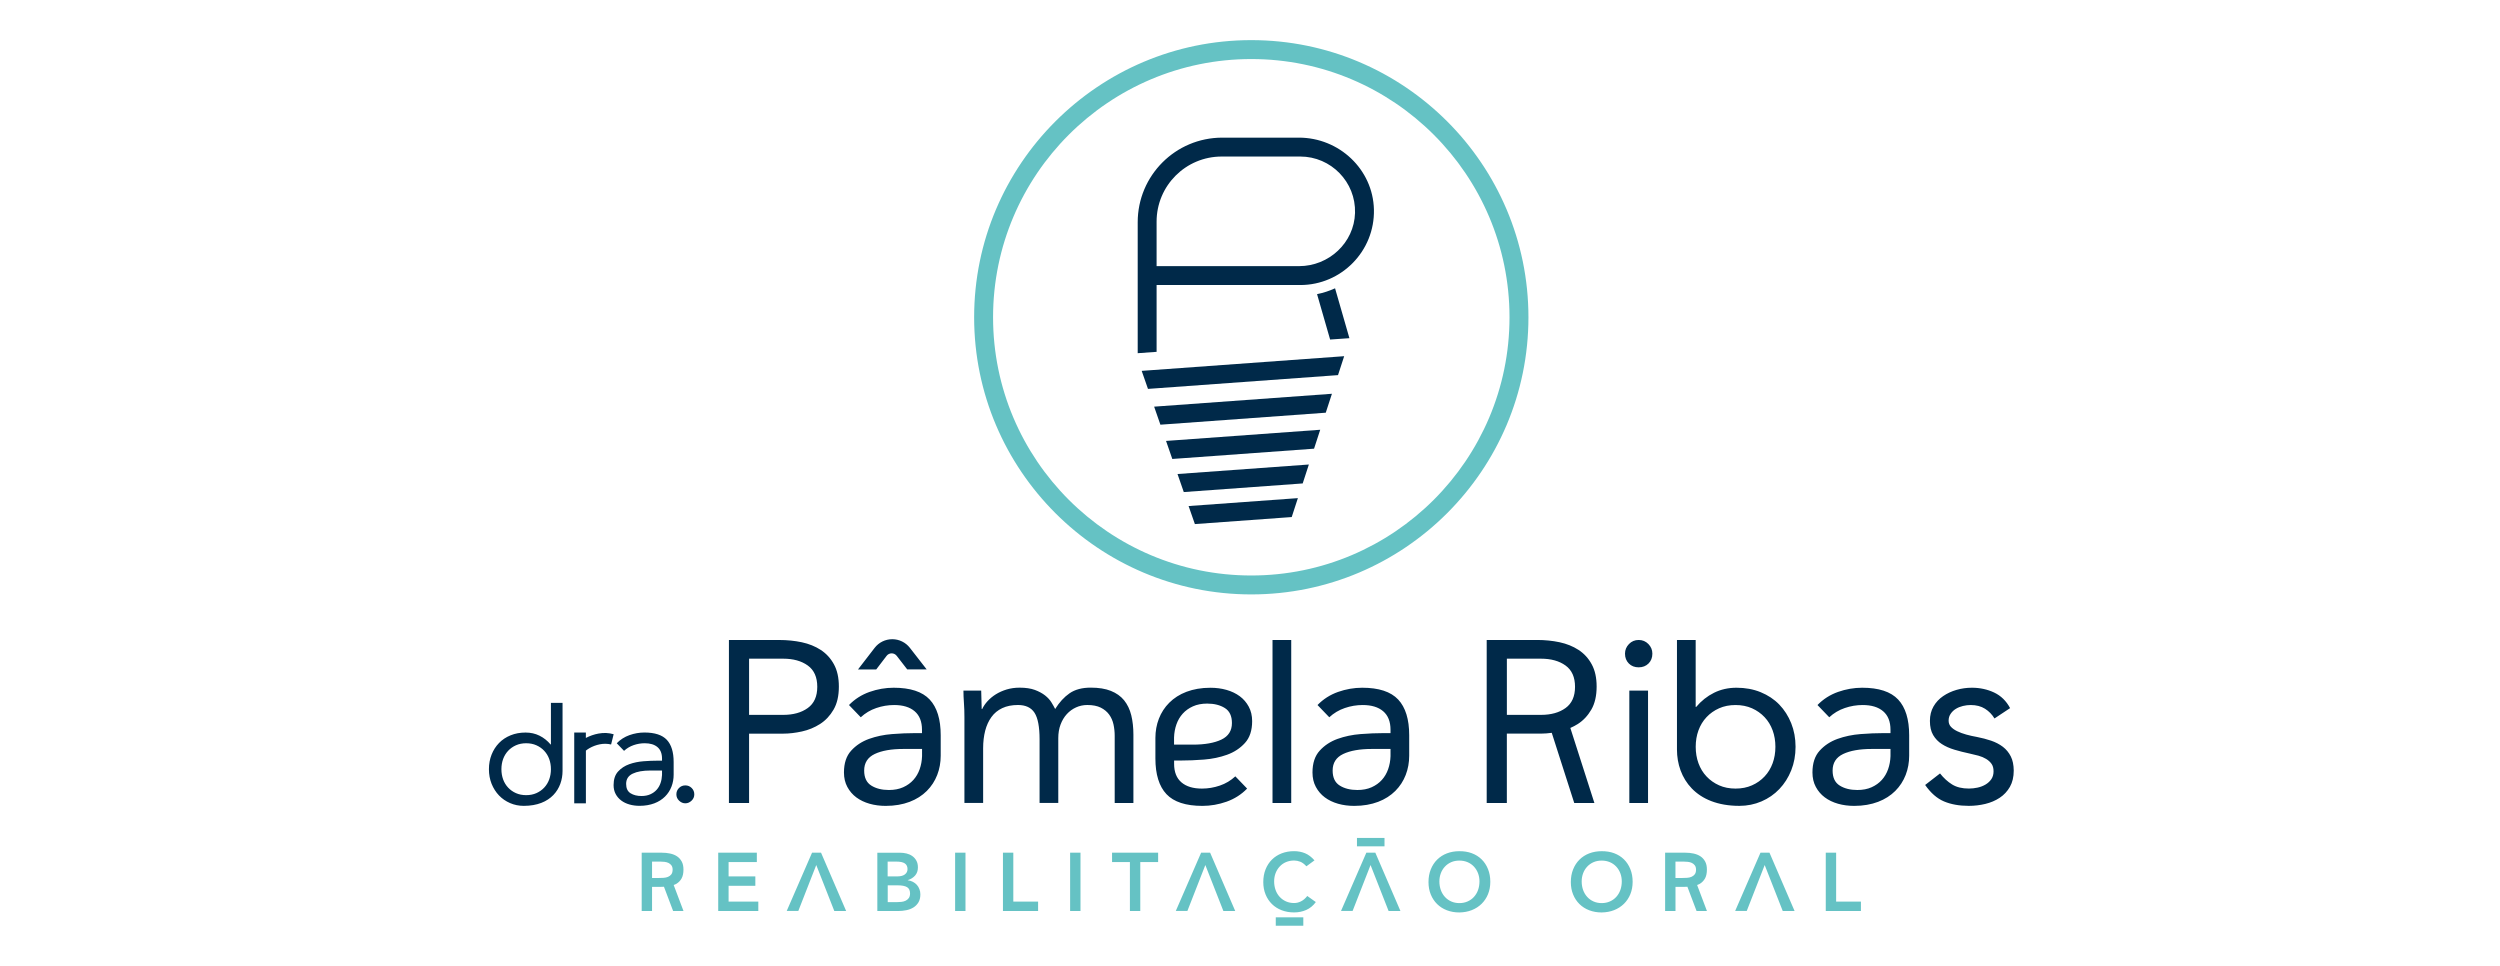 <?xml version="1.0" encoding="utf-8"?>
<!-- Generator: Adobe Illustrator 26.0.3, SVG Export Plug-In . SVG Version: 6.00 Build 0)  -->
<svg version="1.1" id="Camada_1" xmlns="http://www.w3.org/2000/svg" xmlns:xlink="http://www.w3.org/1999/xlink" x="0px" y="0px"
	 viewBox="0 0 815 315" style="enable-background:new 0 0 815 315;" xml:space="preserve">
<style type="text/css">
	.st0{fill:#65C2C4;}
	.st1{fill:#002949;}
</style>
<g>
	<path class="st0" d="M555.83,286.38c0.41-0.73,0.62-1.7,0.62-2.9c0-1.06-0.19-1.94-0.58-2.64c-0.39-0.71-0.9-1.27-1.54-1.69
		c-0.64-0.42-1.39-0.72-2.24-0.9c-0.85-0.18-1.73-0.27-2.64-0.27h-6.62v19h3.38v-7.86h2.65c0.42,0,0.82-0.02,1.23-0.04l2.99,7.91
		h3.38l-3.2-8.48c0.32-0.12,0.64-0.25,0.92-0.41C554.86,287.68,555.41,287.11,555.83,286.38z M552.48,285.04
		c-0.28,0.36-0.64,0.63-1.07,0.81c-0.44,0.18-0.92,0.29-1.44,0.32c-0.52,0.04-1.02,0.05-1.5,0.05h-2.27v-5.34h2.65
		c0.45,0,0.91,0.03,1.4,0.08c0.48,0.05,0.92,0.18,1.31,0.36c0.39,0.19,0.71,0.46,0.97,0.81c0.25,0.35,0.38,0.82,0.38,1.41
		C552.9,284.18,552.76,284.68,552.48,285.04z M222.19,286.38c0.41-0.73,0.62-1.7,0.62-2.9c0-1.06-0.19-1.94-0.58-2.64
		c-0.39-0.71-0.9-1.27-1.54-1.69c-0.64-0.42-1.39-0.72-2.24-0.9c-0.85-0.18-1.73-0.27-2.64-0.27h-6.62v19h3.38v-7.86h2.65
		c0.42,0,0.82-0.02,1.23-0.04l2.99,7.91h3.38l-3.2-8.48c0.32-0.12,0.64-0.25,0.92-0.41C221.22,287.68,221.78,287.11,222.19,286.38z
		 M218.85,285.04c-0.28,0.36-0.64,0.63-1.07,0.81c-0.44,0.18-0.92,0.29-1.44,0.32c-0.52,0.04-1.02,0.05-1.5,0.05h-2.27v-5.34h2.65
		c0.45,0,0.91,0.03,1.4,0.08c0.48,0.05,0.92,0.18,1.31,0.36c0.39,0.19,0.71,0.46,0.97,0.81c0.25,0.35,0.38,0.82,0.38,1.41
		C219.26,284.18,219.12,284.68,218.85,285.04z M237.52,293.92h9.69v3.06h-13.07v-19h12.59v3.06h-9.21v4.67h8.72v3.06h-8.72V293.92z
		 M298.89,288.46c-0.36-0.4-0.79-0.73-1.3-0.99c-0.51-0.26-1.06-0.42-1.65-0.5v-0.05c0.98-0.3,1.78-0.81,2.39-1.5
		c0.61-0.7,0.91-1.58,0.91-2.66c0-0.86-0.17-1.59-0.51-2.2c-0.34-0.61-0.78-1.1-1.33-1.49c-0.55-0.39-1.17-0.66-1.86-0.83
		c-0.7-0.17-1.41-0.25-2.12-0.25h-7.41v19h6.84c0.89,0,1.77-0.09,2.64-0.27c0.87-0.18,1.64-0.48,2.31-0.9
		c0.67-0.42,1.21-0.98,1.62-1.66c0.41-0.69,0.62-1.55,0.62-2.59c0-0.61-0.1-1.18-0.31-1.7
		C299.53,289.32,299.25,288.86,298.89,288.46z M289.39,280.88h2.79c1.29,0,2.22,0.2,2.8,0.6c0.58,0.4,0.87,1.02,0.87,1.84
		c0,0.72-0.28,1.29-0.85,1.73c-0.56,0.44-1.41,0.66-2.54,0.66h-3.09V280.88z M296.26,292.78c-0.27,0.37-0.61,0.65-1.02,0.85
		c-0.41,0.2-0.86,0.32-1.35,0.38c-0.49,0.05-0.95,0.08-1.38,0.08h-3.11v-5.47h3.25c1.38,0,2.39,0.2,3.05,0.59
		c0.65,0.39,0.98,1.09,0.98,2.09C296.66,291.91,296.53,292.41,296.26,292.78z M311.37,277.98h3.38v19h-3.38V277.98z M330.34,293.92
		h8.08v3.06h-11.46v-19h3.38V293.92z M348.86,277.98h3.38v19h-3.38V277.98z M362.52,277.98h15.03v3.06h-5.82v15.94h-3.38v-15.94
		h-5.82V277.98z M426.17,292.09l2.79,1.98c-0.86,1.18-1.91,2.04-3.14,2.58c-1.24,0.54-2.55,0.8-3.95,0.8
		c-1.47,0-2.81-0.24-4.04-0.71c-1.23-0.47-2.28-1.14-3.17-2.01c-0.89-0.87-1.58-1.91-2.08-3.13c-0.5-1.22-0.75-2.57-0.75-4.05
		c0-1.52,0.25-2.9,0.75-4.15c0.5-1.24,1.19-2.3,2.08-3.18c0.89-0.88,1.94-1.55,3.17-2.03c1.23-0.47,2.57-0.71,4.04-0.71
		c1.29,0,2.48,0.23,3.58,0.68c1.1,0.46,2.12,1.23,3.07,2.32l-2.63,1.93c-0.7-0.75-1.37-1.25-2.03-1.5
		c-0.65-0.25-1.31-0.38-1.97-0.38c-0.98,0-1.87,0.18-2.67,0.52s-1.48,0.83-2.05,1.45c-0.57,0.62-1.02,1.34-1.33,2.16
		c-0.31,0.82-0.47,1.71-0.47,2.66c0,1.02,0.16,1.96,0.47,2.82c0.31,0.86,0.75,1.6,1.33,2.23c0.57,0.63,1.26,1.12,2.05,1.48
		c0.8,0.36,1.69,0.54,2.67,0.54c0.77,0,1.52-0.18,2.24-0.55C424.86,293.48,425.54,292.9,426.17,292.09z M483,280.15
		c-0.89-0.88-1.96-1.54-3.19-2c-1.24-0.46-2.59-0.67-4.08-0.66c-1.47,0-2.81,0.24-4.04,0.71c-1.23,0.47-2.28,1.15-3.17,2.03
		c-0.89,0.88-1.58,1.94-2.08,3.18c-0.5,1.24-0.75,2.62-0.75,4.15c0,1.49,0.25,2.83,0.75,4.05c0.5,1.22,1.19,2.26,2.08,3.13
		c0.89,0.87,1.94,1.54,3.17,2.01c1.23,0.47,2.57,0.71,4.04,0.71c1.49-0.02,2.84-0.27,4.08-0.76c1.23-0.49,2.3-1.18,3.19-2.05
		c0.89-0.88,1.59-1.92,2.09-3.14c0.5-1.22,0.75-2.57,0.75-4.05c0-1.52-0.25-2.9-0.75-4.13C484.59,282.08,483.9,281.03,483,280.15z
		 M481.84,290.16c-0.31,0.86-0.76,1.6-1.33,2.23c-0.57,0.63-1.26,1.12-2.07,1.48c-0.81,0.36-1.7,0.54-2.68,0.54
		s-1.87-0.18-2.67-0.54c-0.8-0.36-1.48-0.85-2.05-1.48c-0.57-0.63-1.02-1.37-1.33-2.23c-0.31-0.86-0.47-1.8-0.47-2.82
		c0-0.95,0.16-1.83,0.47-2.66c0.31-0.82,0.75-1.54,1.33-2.16c0.57-0.62,1.26-1.1,2.05-1.45s1.69-0.52,2.67-0.52s1.88,0.18,2.68,0.52
		s1.49,0.83,2.07,1.45c0.57,0.62,1.02,1.34,1.33,2.16c0.31,0.82,0.47,1.71,0.47,2.66C482.3,288.36,482.15,289.3,481.84,290.16z
		 M529.4,280.15c-0.89-0.88-1.96-1.54-3.19-2c-1.24-0.46-2.59-0.67-4.08-0.66c-1.47,0-2.81,0.24-4.04,0.71
		c-1.23,0.47-2.28,1.15-3.17,2.03c-0.89,0.88-1.58,1.94-2.08,3.18c-0.5,1.24-0.75,2.62-0.75,4.15c0,1.49,0.25,2.83,0.75,4.05
		c0.5,1.22,1.19,2.26,2.08,3.13c0.89,0.87,1.94,1.54,3.17,2.01c1.23,0.47,2.57,0.71,4.04,0.71c1.49-0.02,2.84-0.27,4.08-0.76
		c1.23-0.49,2.3-1.18,3.19-2.05c0.89-0.88,1.59-1.92,2.09-3.14c0.5-1.22,0.75-2.57,0.75-4.05c0-1.52-0.25-2.9-0.75-4.13
		C530.99,282.08,530.29,281.03,529.4,280.15z M528.23,290.16c-0.31,0.86-0.76,1.6-1.33,2.23c-0.57,0.63-1.26,1.12-2.07,1.48
		c-0.81,0.36-1.7,0.54-2.68,0.54s-1.87-0.18-2.67-0.54c-0.8-0.36-1.48-0.85-2.05-1.48c-0.57-0.63-1.02-1.37-1.33-2.23
		c-0.31-0.86-0.47-1.8-0.47-2.82c0-0.95,0.16-1.83,0.47-2.66c0.31-0.82,0.75-1.54,1.33-2.16c0.57-0.62,1.26-1.1,2.05-1.45
		c0.8-0.35,1.69-0.52,2.67-0.52s1.88,0.18,2.68,0.52s1.49,0.83,2.07,1.45c0.57,0.62,1.02,1.34,1.33,2.16
		c0.31,0.82,0.47,1.71,0.47,2.66C528.7,288.36,528.54,289.3,528.23,290.16z M606.66,293.92v3.06H595.2v-19h3.38v15.94H606.66z
		 M451.35,275.91h-8.98v-2.74h8.98V275.91z M415.9,299.04h8.98v2.74h-8.98V299.04z M448.36,277.98l8.18,19h-3.86L446.8,282
		l-5.85,14.97h-3.78l8.26-19H448.36z M394.5,277.98l8.18,19h-3.86L392.94,282l-5.85,14.97h-3.78l8.26-19H394.5z M267.66,277.98
		l8.18,19h-3.86L266.1,282l-5.85,14.97h-3.78l8.26-19H267.66z M576.85,277.98l8.18,19h-3.86L575.29,282l-5.85,14.97h-3.78l8.26-19
		H576.85z"/>
	<path class="st1" d="M368.79,233.16c0.47,1.91,0.7,4.03,0.7,6.38v22.23h-6.1v-21.92c0-1.25-0.13-2.48-0.39-3.68
		c-0.26-1.2-0.73-2.27-1.41-3.21c-0.68-0.94-1.59-1.69-2.74-2.27c-1.15-0.57-2.61-0.86-4.38-0.86c-1.31,0-2.53,0.26-3.68,0.78
		c-1.15,0.52-2.15,1.25-3.01,2.19c-0.86,0.94-1.54,2.07-2.04,3.41c-0.5,1.33-0.74,2.8-0.74,4.42v21.13h-6.1v-20.74
		c0-4.07-0.55-6.95-1.64-8.65c-1.1-1.7-2.9-2.54-5.4-2.54c-1.98,0-3.69,0.34-5.13,1.02c-1.44,0.68-2.61,1.64-3.52,2.9
		c-0.91,1.25-1.59,2.74-2.04,4.46c-0.44,1.72-0.67,3.63-0.67,5.71v17.84h-6.1v-27.94c0-1.67-0.05-3.24-0.16-4.7
		c-0.11-1.46-0.16-2.79-0.16-3.99h5.79c0,0.99,0.03,1.98,0.08,2.97c0.05,0.99,0.08,2.01,0.08,3.05h0.16c0.42-0.89,1-1.75,1.76-2.58
		c0.76-0.83,1.66-1.58,2.7-2.23c1.04-0.65,2.22-1.17,3.52-1.57c1.3-0.39,2.71-0.59,4.23-0.59c1.98,0,3.64,0.25,4.97,0.74
		c1.33,0.5,2.44,1.1,3.33,1.8c0.89,0.71,1.58,1.46,2.07,2.27c0.5,0.81,0.9,1.53,1.21,2.15c1.36-2.19,2.92-3.9,4.7-5.13
		c1.77-1.22,4.07-1.84,6.89-1.84c2.61,0,4.8,0.35,6.57,1.06c1.77,0.71,3.21,1.72,4.3,3.05
		C367.54,229.64,368.32,231.26,368.79,233.16z M289.03,213.81c0.83-1.09,2.46-1.09,3.3-0.01l3.43,4.43h6.34l-5.49-7.05
		c-1.38-1.77-3.49-2.8-5.73-2.8c-2.25,0-4.38,1.04-5.75,2.83l-5.42,7.03h5.94L289.03,213.81z M271.87,216.58
		c1.07,1.96,1.6,4.37,1.6,7.24c0,3.03-0.57,5.53-1.72,7.51c-1.15,1.98-2.62,3.55-4.42,4.7c-1.8,1.15-3.77,1.96-5.91,2.43
		c-2.14,0.47-4.18,0.71-6.1,0.71H244.2v22.61h-6.57v-53.14h16.44c2.55,0,4.99,0.25,7.32,0.74c2.32,0.5,4.38,1.33,6.18,2.5
		C269.37,213.06,270.8,214.62,271.87,216.58z M266.43,223.89c0-3.13-1.03-5.44-3.09-6.93c-2.06-1.49-4.74-2.23-8.02-2.23H244.2
		v18.32h11.11c3.29,0,5.96-0.74,8.02-2.23C265.4,229.33,266.43,227.03,266.43,223.89z M303.07,228.04c2.4,2.56,3.6,6.45,3.6,11.66
		c0,0,0,2.42,0,6.66c0,8.82-6.1,16.36-17.92,16.36c-1.88,0-3.64-0.23-5.28-0.7c-1.64-0.47-3.08-1.16-4.31-2.07
		c-1.23-0.91-2.2-2.05-2.93-3.41c-0.73-1.36-1.1-2.92-1.1-4.7c0-3.03,0.78-5.4,2.35-7.12c1.56-1.72,3.51-3,5.83-3.84
		c2.32-0.83,4.83-1.36,7.51-1.57c2.69-0.21,5.15-0.31,7.4-0.31h2.35v-1.1c0-2.66-0.8-4.67-2.39-6.03c-1.59-1.36-3.82-2.03-6.69-2.03
		c-1.98,0-3.93,0.33-5.83,0.98c-1.91,0.65-3.59,1.66-5.05,3.01l-3.84-3.99c1.88-1.93,4.11-3.35,6.69-4.27
		c2.58-0.91,5.21-1.37,7.87-1.37C296.76,224.2,300.67,225.48,303.07,228.04z M300.57,244.16h-6.1c-3.91,0-7.02,0.55-9.31,1.64
		c-2.3,1.1-3.44,2.9-3.44,5.4c0,2.3,0.77,3.93,2.31,4.89c1.54,0.97,3.46,1.45,5.75,1.45c1.77,0,3.33-0.3,4.66-0.9
		c1.33-0.6,2.44-1.4,3.33-2.39c0.89-0.99,1.57-2.15,2.04-3.48c0.47-1.33,0.73-2.75,0.78-4.27V244.16z M583.94,235.79
		c0.94,2.35,1.41,4.9,1.41,7.67c0,2.77-0.47,5.32-1.41,7.67c-0.94,2.35-2.23,4.38-3.87,6.1c-1.64,1.72-3.59,3.07-5.83,4.03
		c-2.24,0.96-4.64,1.45-7.2,1.45c-14.24,0-20.35-9.01-20.35-18.36c0-9.35,0-35.72,0-35.72h6.1v21.83h0.16
		c1.67-1.98,3.61-3.52,5.83-4.62c2.22-1.1,4.66-1.64,7.32-1.64c2.87,0,5.49,0.48,7.87,1.45c2.37,0.97,4.4,2.31,6.07,4.03
		C581.7,231.4,583,233.44,583.94,235.79z M578.78,243.46c0-1.93-0.3-3.72-0.9-5.36c-0.6-1.64-1.47-3.08-2.62-4.3
		c-1.15-1.22-2.52-2.19-4.11-2.9c-1.59-0.7-3.38-1.06-5.36-1.06c-1.98,0-3.77,0.35-5.36,1.06c-1.59,0.71-2.96,1.67-4.11,2.9
		c-1.15,1.23-2.02,2.66-2.62,4.3c-0.6,1.64-0.9,3.43-0.9,5.36c0,1.93,0.3,3.72,0.9,5.36c0.6,1.64,1.47,3.08,2.62,4.3
		c1.15,1.23,2.52,2.19,4.11,2.9c1.59,0.71,3.38,1.06,5.36,1.06c1.98,0,3.77-0.35,5.36-1.06c1.59-0.7,2.96-1.67,4.11-2.9
		c1.15-1.22,2.02-2.66,2.62-4.3C578.48,247.17,578.78,245.39,578.78,243.46z M618.79,228.04c2.4,2.56,3.6,6.45,3.6,11.66
		c0,0,0,2.42,0,6.66c0,8.82-6.11,16.36-17.92,16.36c-1.88,0-3.64-0.23-5.28-0.7c-1.64-0.47-3.08-1.16-4.3-2.07
		c-1.23-0.91-2.2-2.05-2.93-3.41c-0.73-1.36-1.1-2.92-1.1-4.7c0-3.03,0.78-5.4,2.35-7.12c1.56-1.72,3.51-3,5.83-3.84
		c2.32-0.83,4.83-1.36,7.51-1.57c2.69-0.21,5.15-0.31,7.4-0.31h2.35v-1.1c0-2.66-0.8-4.67-2.39-6.03c-1.59-1.36-3.82-2.03-6.69-2.03
		c-1.98,0-3.93,0.33-5.83,0.98c-1.91,0.65-3.59,1.66-5.05,3.01l-3.84-3.99c1.88-1.93,4.11-3.35,6.69-4.27
		c2.58-0.91,5.21-1.37,7.87-1.37C612.47,224.2,616.38,225.48,618.79,228.04z M616.28,244.16h-6.1c-3.91,0-7.02,0.55-9.31,1.64
		c-2.3,1.1-3.44,2.9-3.44,5.4c0,2.3,0.77,3.93,2.31,4.89c1.54,0.97,3.46,1.45,5.75,1.45c1.77,0,3.33-0.3,4.66-0.9
		c1.33-0.6,2.44-1.4,3.33-2.39c0.89-0.99,1.57-2.15,2.04-3.48c0.47-1.33,0.73-2.75,0.78-4.27V244.16z M534.21,208.63
		c-1.25,0-2.31,0.44-3.17,1.33c-0.86,0.89-1.29,1.93-1.29,3.13c0,1.31,0.42,2.37,1.25,3.21c0.83,0.84,1.9,1.25,3.21,1.25
		c1.3,0,2.37-0.42,3.21-1.25c0.83-0.83,1.25-1.9,1.25-3.21c0-1.2-0.43-2.24-1.29-3.13C536.52,209.08,535.47,208.63,534.21,208.63z
		 M382.76,247.92v1.1c0,2.66,0.8,4.67,2.39,6.03c1.59,1.36,3.82,2.03,6.69,2.03c1.98,0,3.93-0.33,5.83-0.98
		c1.91-0.65,3.59-1.66,5.05-3.01l3.84,3.99c-1.88,1.93-4.11,3.35-6.69,4.27c-2.58,0.91-5.21,1.37-7.87,1.37
		c-5.43,0-9.34-1.28-11.74-3.83c-2.4-2.56-3.6-6.45-3.6-11.66c0,0,0-2.42,0-6.66c0-8.82,6.1-16.36,17.92-16.36
		c1.88,0,3.64,0.23,5.28,0.7c1.64,0.47,3.08,1.16,4.31,2.07c1.23,0.91,2.2,2.05,2.93,3.41c0.73,1.36,1.1,2.92,1.1,4.7
		c0,3.03-0.78,5.4-2.35,7.12c-1.56,1.72-3.51,3-5.83,3.84c-2.32,0.83-4.83,1.36-7.51,1.57c-2.69,0.21-5.15,0.31-7.4,0.31H382.76z
		 M382.76,242.75h6.1c3.91,0,7.02-0.55,9.31-1.64c2.3-1.1,3.44-2.9,3.44-5.4c0-2.3-0.77-3.93-2.31-4.89
		c-1.54-0.97-3.46-1.45-5.75-1.45c-1.77,0-3.33,0.3-4.66,0.9c-1.33,0.6-2.44,1.4-3.33,2.39c-0.89,0.99-1.57,2.15-2.04,3.48
		c-0.47,1.33-0.73,2.75-0.78,4.27V242.75z M655.52,246.59c-0.63-1.25-1.49-2.29-2.58-3.13c-1.1-0.83-2.37-1.5-3.84-2
		c-1.46-0.49-3-0.9-4.62-1.21c-1.2-0.21-2.36-0.47-3.48-0.78c-1.12-0.31-2.11-0.68-2.97-1.1c-0.86-0.42-1.54-0.9-2.04-1.45
		s-0.74-1.21-0.74-2c0-0.83,0.22-1.58,0.67-2.23c0.44-0.65,1-1.19,1.68-1.6c0.68-0.42,1.45-0.73,2.31-0.94
		c0.86-0.21,1.71-0.31,2.54-0.31c1.82,0,3.38,0.4,4.66,1.21c1.28,0.81,2.31,1.87,3.09,3.17l5.09-3.37
		c-1.25-2.35-2.99-4.04-5.21-5.09c-2.22-1.04-4.63-1.56-7.24-1.56c-1.72,0-3.39,0.23-5.01,0.7c-1.62,0.47-3.08,1.15-4.38,2.04
		s-2.35,2.01-3.13,3.37c-0.78,1.36-1.17,2.92-1.17,4.7c0,1.88,0.35,3.42,1.06,4.62c0.71,1.2,1.64,2.18,2.82,2.93
		c1.17,0.76,2.54,1.37,4.11,1.84c1.57,0.47,3.21,0.89,4.93,1.25c0.99,0.21,1.96,0.44,2.9,0.7c0.94,0.26,1.77,0.61,2.51,1.06
		c0.73,0.44,1.32,0.98,1.76,1.6c0.44,0.62,0.66,1.44,0.66,2.43c0,0.99-0.23,1.84-0.7,2.54c-0.47,0.7-1.1,1.29-1.88,1.76
		c-0.78,0.47-1.66,0.81-2.62,1.02c-0.97,0.21-1.92,0.31-2.86,0.31c-2.19,0-4.01-0.44-5.44-1.33c-1.44-0.89-2.75-2.09-3.95-3.6
		l-4.85,3.76c1.83,2.61,3.87,4.4,6.14,5.36c2.27,0.96,4.97,1.45,8.1,1.45c1.83,0,3.61-0.21,5.36-0.63c1.75-0.42,3.31-1.08,4.7-2
		c1.38-0.91,2.49-2.1,3.33-3.56c0.83-1.46,1.25-3.23,1.25-5.32C656.46,249.38,656.15,247.84,655.52,246.59z M455.8,228.04
		c2.4,2.56,3.6,6.45,3.6,11.66c0,0,0,2.42,0,6.66c0,8.82-6.1,16.36-17.92,16.36c-1.88,0-3.64-0.23-5.28-0.7
		c-1.64-0.47-3.08-1.16-4.3-2.07c-1.23-0.91-2.2-2.05-2.93-3.41c-0.73-1.36-1.1-2.92-1.1-4.7c0-3.03,0.78-5.4,2.35-7.12
		c1.56-1.72,3.51-3,5.83-3.84c2.32-0.83,4.83-1.36,7.51-1.57c2.69-0.21,5.15-0.31,7.4-0.31h2.35v-1.1c0-2.66-0.8-4.67-2.39-6.03
		c-1.59-1.36-3.82-2.03-6.69-2.03c-1.98,0-3.93,0.33-5.83,0.98c-1.91,0.65-3.59,1.66-5.05,3.01l-3.84-3.99
		c1.88-1.93,4.11-3.35,6.69-4.27c2.58-0.91,5.21-1.37,7.87-1.37C449.48,224.2,453.39,225.48,455.8,228.04z M453.29,244.16h-6.1
		c-3.91,0-7.02,0.55-9.31,1.64c-2.3,1.1-3.44,2.9-3.44,5.4c0,2.3,0.77,3.93,2.31,4.89c1.54,0.97,3.46,1.45,5.75,1.45
		c1.77,0,3.33-0.3,4.66-0.9c1.33-0.6,2.44-1.4,3.33-2.39c0.89-0.99,1.57-2.15,2.04-3.48c0.47-1.33,0.73-2.75,0.78-4.27V244.16z
		 M531.16,261.77h6.1v-36.63h-6.1V261.77z M414.84,261.77h6.1v-53.14h-6.1V261.77z M514.36,236.03c-0.78,0.49-1.59,0.91-2.43,1.28
		l7.84,24.46h-6.57l-7.33-22.87c-1.21,0.16-2.39,0.26-3.53,0.26h-11.11v22.61h-6.57v-53.14h16.44c2.56,0,4.99,0.25,7.32,0.74
		c2.32,0.5,4.38,1.33,6.18,2.5c1.8,1.17,3.24,2.74,4.3,4.7c1.07,1.96,1.6,4.37,1.6,7.24c0,3.03-0.58,5.53-1.72,7.51
		C517.63,233.31,516.16,234.88,514.36,236.03z M513.46,223.89c0-3.13-1.03-5.44-3.09-6.93c-2.06-1.49-4.74-2.23-8.02-2.23h-11.11
		v18.32h11.11c3.29,0,5.96-0.74,8.02-2.23C512.43,229.33,513.46,227.03,513.46,223.89z M179.6,229.14h3.79c0,0,0,16.37,0,22.17
		c0,5.8-3.79,11.4-12.63,11.4c-1.59,0-3.08-0.3-4.47-0.9c-1.39-0.6-2.6-1.43-3.62-2.5c-1.02-1.07-1.82-2.33-2.41-3.79
		c-0.58-1.46-0.87-3.04-0.87-4.76c0-1.72,0.29-3.3,0.87-4.76c0.58-1.46,1.39-2.72,2.43-3.79c1.04-1.07,2.29-1.9,3.77-2.5
		c1.47-0.6,3.1-0.9,4.88-0.9c1.65,0,3.17,0.34,4.54,1.02c1.38,0.68,2.58,1.64,3.62,2.87h0.1V229.14z M179.6,250.76
		c0-1.2-0.19-2.31-0.56-3.33c-0.37-1.02-0.92-1.91-1.63-2.67c-0.71-0.76-1.56-1.36-2.55-1.8c-0.99-0.44-2.1-0.66-3.33-0.66
		c-1.23,0-2.34,0.22-3.33,0.66c-0.99,0.44-1.84,1.04-2.55,1.8c-0.71,0.76-1.25,1.65-1.63,2.67c-0.37,1.02-0.56,2.13-0.56,3.33
		c0,1.2,0.19,2.31,0.56,3.33c0.37,1.02,0.92,1.91,1.63,2.67c0.71,0.76,1.56,1.36,2.55,1.8c0.99,0.44,2.1,0.66,3.33,0.66
		c1.23,0,2.34-0.22,3.33-0.66c0.99-0.44,1.84-1.04,2.55-1.8c0.71-0.76,1.26-1.65,1.63-2.67C179.41,253.06,179.6,251.96,179.6,250.76
		z M195.12,239.14c-1.47,0.27-2.84,0.76-4.13,1.43v-1.76h-3.79v23.07H191V244.7c0.33-0.27,0.71-0.53,1.13-0.78
		c1.07-0.61,2.21-1.04,3.44-1.28c1.23-0.24,2.44-0.22,3.65,0.06l0.83-3.34C198.44,238.9,196.8,238.83,195.12,239.14z M217.38,241.18
		c1.49,1.59,2.23,4,2.23,7.24c0,0,0,1.5,0,4.13c0,5.48-3.79,10.15-11.13,10.15c-1.17,0-2.26-0.15-3.28-0.44
		c-1.02-0.29-1.91-0.72-2.67-1.29c-0.76-0.57-1.37-1.27-1.82-2.11c-0.45-0.84-0.68-1.81-0.68-2.92c0-1.88,0.49-3.35,1.46-4.42
		c0.97-1.07,2.18-1.86,3.62-2.38c1.44-0.52,3-0.84,4.66-0.97c1.67-0.13,3.2-0.19,4.59-0.19h1.46v-0.68c0-1.65-0.49-2.9-1.48-3.74
		c-0.99-0.84-2.37-1.26-4.15-1.26c-1.23,0-2.44,0.2-3.62,0.61c-1.18,0.41-2.23,1.03-3.13,1.87l-2.38-2.48
		c1.17-1.2,2.55-2.08,4.15-2.65c1.6-0.57,3.23-0.85,4.88-0.85C213.46,238.8,215.89,239.6,217.38,241.18z M215.83,251.19h-3.79
		c-2.43,0-4.36,0.34-5.78,1.02c-1.43,0.68-2.14,1.8-2.14,3.35c0,1.43,0.48,2.44,1.43,3.04c0.96,0.6,2.15,0.9,3.57,0.9
		c1.1,0,2.07-0.19,2.89-0.56c0.83-0.37,1.51-0.87,2.06-1.48c0.55-0.61,0.97-1.34,1.26-2.16c0.29-0.83,0.45-1.71,0.49-2.65V251.19z
		 M223.42,256.04c-0.81,0-1.5,0.28-2.07,0.85c-0.57,0.57-0.85,1.26-0.85,2.07c0,0.81,0.3,1.5,0.9,2.07c0.6,0.57,1.27,0.85,2.02,0.85
		c0.74,0,1.42-0.28,2.02-0.85c0.6-0.57,0.9-1.25,0.9-2.07c0-0.81-0.28-1.5-0.85-2.07C224.91,256.32,224.23,256.04,223.42,256.04z"/>
	<path class="st0" d="M407.92,13.08c-49.82,0-90.35,40.53-90.35,90.35s40.53,90.35,90.35,90.35s90.35-40.53,90.35-90.35
		S457.74,13.08,407.92,13.08z M407.92,187.61c-46.42,0-84.18-37.76-84.18-84.18c0-46.42,37.76-84.18,84.18-84.18
		s84.18,37.76,84.18,84.18C492.1,149.85,454.34,187.61,407.92,187.61z"/>
	<path class="st1" d="M380.13,143.74l50.26-3.64l-2.01,6.17l-46.21,3.35L380.13,143.74z M385.91,160.41l38.77-2.81l2.01-6.17
		l-42.82,3.1L385.91,160.41z M389.53,170.85l31.57-2.29l2.01-6.17l-35.63,2.58L389.53,170.85z M429.36,95.89l4.26,14.8l6.29-0.44
		l-4.68-16.26C433.37,94.83,431.41,95.48,429.36,95.89z M447.9,68.31c0.32,13.51-10.58,24.61-24.02,24.61h-46.83v21.78l-6.16,0.44
		v-42.7c0-15.23,12.34-27.57,27.57-27.57h24.98C436.55,44.87,447.59,55.2,447.9,68.31z M441.74,69.43c0.3-10.1-7.83-18.4-17.86-18.4
		h-25.61c-11.72,0-21.22,9.5-21.22,21.22v14.51h46.45C433.22,86.76,441.45,79.15,441.74,69.43z M374.24,126.78l61.95-4.49l2.01-6.17
		l-66.01,4.78L374.24,126.78z M378.29,138.45l53.91-3.91l2.01-6.17l-57.96,4.2L378.29,138.45z"/>
</g>
</svg>
